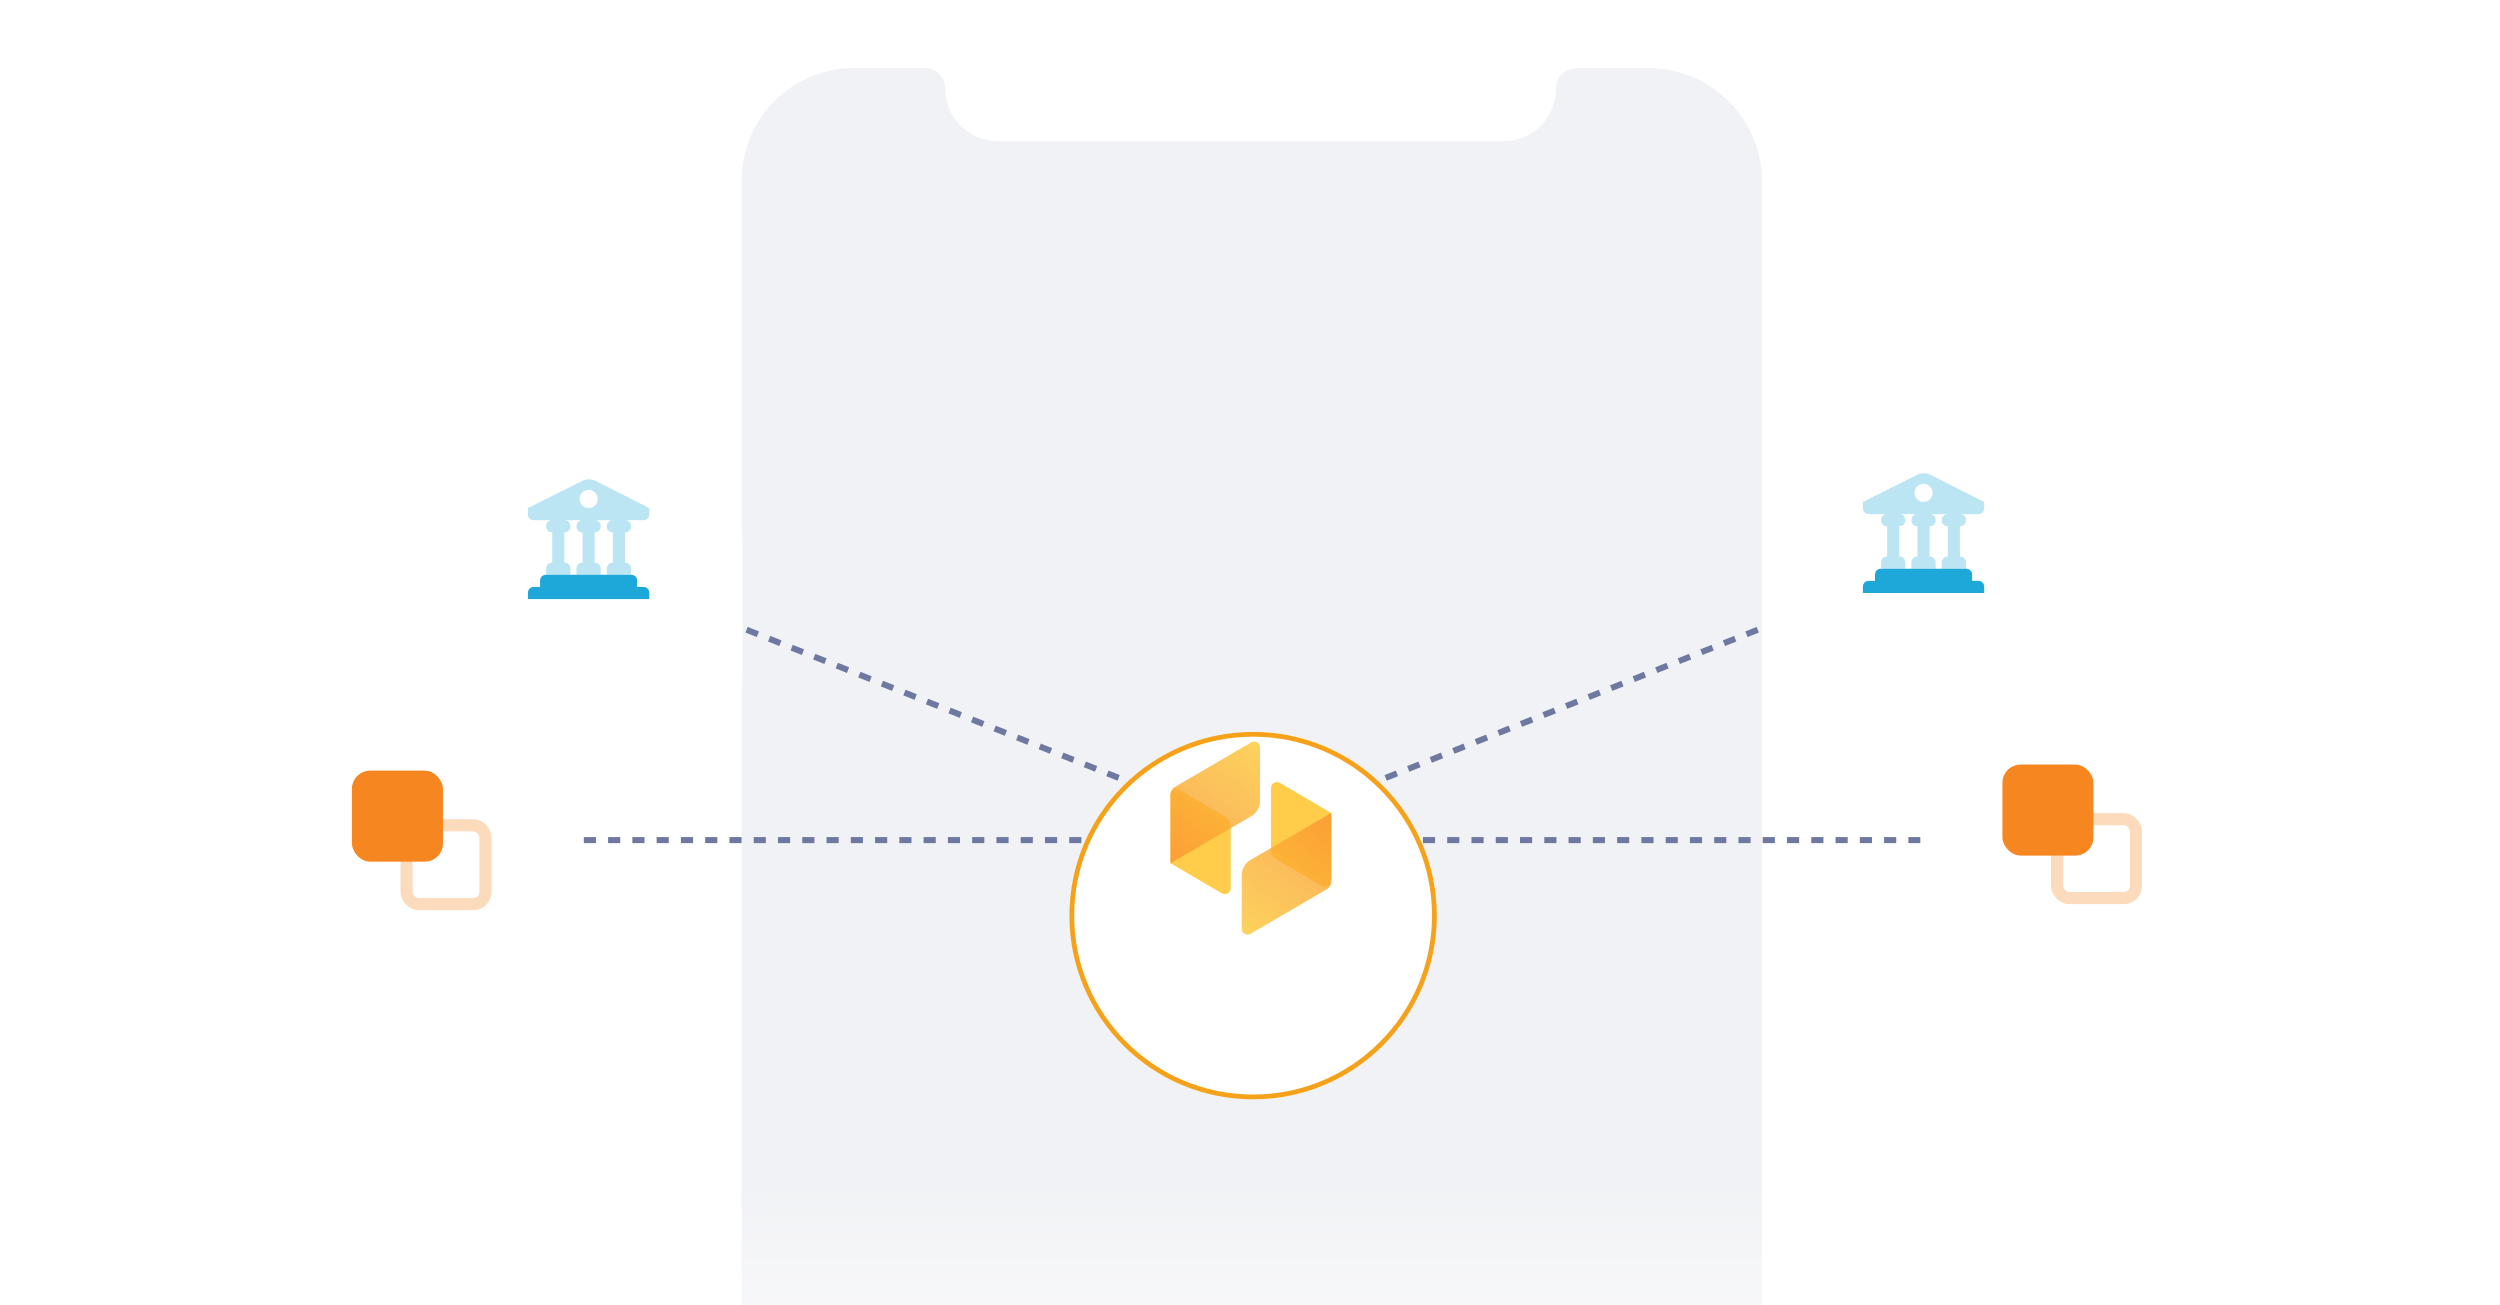 <svg width="412" height="215" viewBox="0 0 412 215" fill="none" xmlns="http://www.w3.org/2000/svg">
<g clip-path="url(#clip0_7063_45230)">
<g filter="url(#filter0_i_7063_45230)">
<path d="M113 28.11C113 13.69 124.69 2 139.11 2H273.498C287.918 2 299.608 13.69 299.608 28.11V247.739H113V28.11Z" fill="white"/>
</g>
<path d="M122.215 29.727C122.215 19.503 130.503 11.215 140.727 11.215H152.397C154.259 11.215 155.768 12.724 155.768 14.586C155.768 19.385 159.658 23.274 164.456 23.274H247.738C252.536 23.274 256.426 19.385 256.426 14.586C256.426 12.724 257.936 11.215 259.798 11.215H271.653C282.003 11.215 290.393 19.605 290.393 29.955V241.595H122.215V29.727Z" fill="#F1F2F5"/>
<rect x="113" y="194.6" width="186.608" height="62.203" fill="url(#paint0_linear_7063_45230)"/>
<path d="M206.652 137.07L101.273 95.115" stroke="#6E78A0" stroke-dasharray="2 2"/>
<path d="M206.061 137.07L311.439 95.115" stroke="#6E78A0" stroke-dasharray="2 2"/>
<path d="M92.213 138.447H206.652" stroke="#6E78A0" stroke-dasharray="2 2"/>
<path d="M320.5 138.447H206.061" stroke="#6E78A0" stroke-dasharray="2 2"/>
<g filter="url(#filter1_d_7063_45230)">
<circle cx="206.512" cy="138.023" r="30.275" fill="white"/>
<circle cx="206.512" cy="138.023" r="29.881" stroke="#F5A119" stroke-width="0.788"/>
</g>
<path d="M201.355 147.224C202.003 147.605 202.82 147.137 202.82 146.386L202.82 135.988C202.82 135.472 202.547 134.995 202.103 134.733L194.356 130.16C193.707 129.778 192.889 130.245 192.889 130.997L192.889 142.248L201.355 147.224Z" fill="#FFCD49"/>
<path opacity="0.8" d="M192.889 142.264L192.889 130.955C192.889 130.436 193.164 129.957 193.612 129.696L206.188 122.343C206.837 121.964 207.651 122.431 207.651 123.182L207.651 131.992C207.651 133.03 207.099 133.99 206.202 134.513L192.889 142.264Z" fill="url(#paint1_linear_7063_45230)"/>
<path d="M210.925 129.011C210.277 128.63 209.46 129.097 209.46 129.849L209.46 140.246C209.46 140.762 209.733 141.24 210.177 141.502L217.924 146.074C218.572 146.457 219.391 145.99 219.391 145.237L219.391 133.986L210.925 129.011Z" fill="#FFCD49"/>
<path opacity="0.8" d="M219.391 133.971L219.391 145.28C219.391 145.798 219.116 146.277 218.668 146.539L206.091 153.892C205.443 154.27 204.628 153.803 204.628 153.052L204.628 144.242C204.628 143.204 205.18 142.244 206.078 141.722L219.391 133.971Z" fill="url(#paint2_linear_7063_45230)"/>
<g filter="url(#filter2_d_7063_45230)">
<path d="M66.925 110.379C68.689 109.36 70.863 109.36 72.627 110.379L92.712 121.974C94.476 122.993 95.563 124.876 95.563 126.913V150.104C95.563 152.142 94.476 154.024 92.712 155.043L72.627 166.639C70.863 167.657 68.689 167.657 66.925 166.639L46.84 155.043C45.076 154.024 43.989 152.142 43.989 150.104V126.913C43.989 124.876 45.076 122.993 46.84 121.974L66.925 110.379Z" fill="white"/>
</g>
<rect x="67" y="136" width="13" height="13" rx="2" stroke="#FCDBBC" stroke-width="2"/>
<rect x="58" y="127" width="15" height="15" rx="3" fill="#F68620"/>
<g filter="url(#filter3_d_7063_45230)">
<path d="M93.713 60.744C95.477 59.725 97.651 59.725 99.415 60.744L119.499 72.34C121.264 73.358 122.351 75.241 122.351 77.278V100.47C122.351 102.507 121.264 104.389 119.499 105.408L99.415 117.004C97.651 118.023 95.477 118.023 93.713 117.004L73.628 105.408C71.864 104.389 70.777 102.507 70.777 100.47V77.278C70.777 75.241 71.864 73.358 73.628 72.34L93.713 60.744Z" fill="white"/>
</g>
<path d="M105 96.725V95.725C105 95.125 104.6 94.725 104 94.725H90C89.4 94.725 89 95.125 89 95.725V96.725H88C87.4 96.725 87 97.125 87 97.725V98.725H107V97.725C107 97.125 106.6 96.725 106 96.725H105Z" fill="#1EA8DA"/>
<path opacity="0.3" d="M107 83.725V84.725C107 85.325 106.6 85.725 106 85.725H103C103.6 85.725 104 86.125 104 86.725C104 87.325 103.6 87.725 103 87.725V92.725C103.6 92.725 104 93.125 104 93.725V94.725H100V93.725C100 93.125 100.4 92.725 101 92.725V87.725C100.4 87.725 100 87.325 100 86.725C100 86.125 100.4 85.725 101 85.725H98C98.6 85.725 99 86.125 99 86.725C99 87.325 98.6 87.725 98 87.725V92.725C98.6 92.725 99 93.125 99 93.725V94.725H95V93.725C95 93.125 95.4 92.725 96 92.725V87.725C95.4 87.725 95 87.325 95 86.725C95 86.125 95.4 85.725 96 85.725H93C93.6 85.725 94 86.125 94 86.725C94 87.325 93.6 87.725 93 87.725V92.725C93.6 92.725 94 93.125 94 93.725V94.725H90V93.725C90 93.125 90.4 92.725 91 92.725V87.725C90.4 87.725 90 87.325 90 86.725C90 86.125 90.4 85.725 91 85.725H88C87.4 85.725 87 85.325 87 84.725V83.725L96 79.225C96.6 78.925 97.4 78.925 98.1 79.225L107 83.725ZM97 80.725C96.2 80.725 95.5 81.425 95.5 82.225C95.5 83.025 96.2 83.725 97 83.725C97.8 83.725 98.5 83.025 98.5 82.225C98.5 81.425 97.8 80.725 97 80.725Z" fill="#1EA8DA"/>
<g filter="url(#filter4_d_7063_45230)">
<path d="M319.019 60.121C317.255 59.102 315.081 59.102 313.316 60.121L293.232 71.716C291.468 72.735 290.381 74.618 290.381 76.655V99.847C290.381 101.884 291.468 103.766 293.232 104.785L313.316 116.381C315.081 117.4 317.255 117.4 319.019 116.381L339.103 104.785C340.868 103.766 341.955 101.884 341.955 99.847V76.655C341.955 74.618 340.868 72.735 339.103 71.716L319.019 60.121Z" fill="white"/>
</g>
<path d="M325 95.725V94.725C325 94.125 324.6 93.725 324 93.725H310C309.4 93.725 309 94.125 309 94.725V95.725H308C307.4 95.725 307 96.125 307 96.725V97.725H327V96.725C327 96.125 326.6 95.725 326 95.725H325Z" fill="#1EA8DA"/>
<path opacity="0.3" d="M327 82.725V83.725C327 84.325 326.6 84.725 326 84.725H323C323.6 84.725 324 85.125 324 85.725C324 86.325 323.6 86.725 323 86.725V91.725C323.6 91.725 324 92.125 324 92.725V93.725H320V92.725C320 92.125 320.4 91.725 321 91.725V86.725C320.4 86.725 320 86.325 320 85.725C320 85.125 320.4 84.725 321 84.725H318C318.6 84.725 319 85.125 319 85.725C319 86.325 318.6 86.725 318 86.725V91.725C318.6 91.725 319 92.125 319 92.725V93.725H315V92.725C315 92.125 315.4 91.725 316 91.725V86.725C315.4 86.725 315 86.325 315 85.725C315 85.125 315.4 84.725 316 84.725H313C313.6 84.725 314 85.125 314 85.725C314 86.325 313.6 86.725 313 86.725V91.725C313.6 91.725 314 92.125 314 92.725V93.725H310V92.725C310 92.125 310.4 91.725 311 91.725V86.725C310.4 86.725 310 86.325 310 85.725C310 85.125 310.4 84.725 311 84.725H308C307.4 84.725 307 84.325 307 83.725V82.725L316 78.225C316.6 77.925 317.4 77.925 318.1 78.225L327 82.725ZM317 79.725C316.2 79.725 315.5 80.425 315.5 81.225C315.5 82.025 316.2 82.725 317 82.725C317.8 82.725 318.5 82.025 318.5 81.225C318.5 80.425 317.8 79.725 317 79.725Z" fill="#1EA8DA"/>
<g filter="url(#filter5_d_7063_45230)">
<path d="M345.166 109.894C343.402 108.876 341.228 108.876 339.463 109.894L319.379 121.49C317.615 122.509 316.528 124.391 316.528 126.429V149.62C316.528 151.657 317.615 153.54 319.379 154.559L339.463 166.154C341.228 167.173 343.402 167.173 345.166 166.154L365.25 154.559C367.015 153.54 368.102 151.657 368.102 149.62V126.429C368.102 124.391 367.015 122.509 365.25 121.49L345.166 109.894Z" fill="white"/>
</g>
<rect x="339" y="135" width="13" height="13" rx="2" stroke="#FCDBBC" stroke-width="2"/>
<rect x="330" y="126" width="15" height="15" rx="3" fill="#F68620"/>
</g>
<defs>
<filter id="filter0_i_7063_45230" x="113" y="1" width="186.608" height="246.738" filterUnits="userSpaceOnUse" color-interpolation-filters="sRGB">
<feFlood flood-opacity="0" result="BackgroundImageFix"/>
<feBlend mode="normal" in="SourceGraphic" in2="BackgroundImageFix" result="shape"/>
<feColorMatrix in="SourceAlpha" type="matrix" values="0 0 0 0 0 0 0 0 0 0 0 0 0 0 0 0 0 0 127 0" result="hardAlpha"/>
<feOffset dy="-1"/>
<feGaussianBlur stdDeviation="5"/>
<feComposite in2="hardAlpha" operator="arithmetic" k2="-1" k3="1"/>
<feColorMatrix type="matrix" values="0 0 0 0 0.945 0 0 0 0 0.949 0 0 0 0 0.961 0 0 0 1 0"/>
<feBlend mode="normal" in2="shape" result="effect1_innerShadow_7063_45230"/>
</filter>
<filter id="filter1_d_7063_45230" x="141.917" y="86.298" width="129.19" height="129.19" filterUnits="userSpaceOnUse" color-interpolation-filters="sRGB">
<feFlood flood-opacity="0" result="BackgroundImageFix"/>
<feColorMatrix in="SourceAlpha" type="matrix" values="0 0 0 0 0 0 0 0 0 0 0 0 0 0 0 0 0 0 127 0" result="hardAlpha"/>
<feOffset dy="12.87"/>
<feGaussianBlur stdDeviation="17.16"/>
<feColorMatrix type="matrix" values="0 0 0 0 0.047 0 0 0 0 0.063 0 0 0 0 0.243 0 0 0 0.08 0"/>
<feBlend mode="normal" in2="BackgroundImageFix" result="effect1_dropShadow_7063_45230"/>
<feBlend mode="normal" in="SourceGraphic" in2="effect1_dropShadow_7063_45230" result="shape"/>
</filter>
<filter id="filter2_d_7063_45230" x="13.576" y="90.607" width="112.401" height="118.615" filterUnits="userSpaceOnUse" color-interpolation-filters="sRGB">
<feFlood flood-opacity="0" result="BackgroundImageFix"/>
<feColorMatrix in="SourceAlpha" type="matrix" values="0 0 0 0 0 0 0 0 0 0 0 0 0 0 0 0 0 0 127 0" result="hardAlpha"/>
<feOffset dy="11.405"/>
<feGaussianBlur stdDeviation="15.207"/>
<feColorMatrix type="matrix" values="0 0 0 0 0.047 0 0 0 0 0.063 0 0 0 0 0.243 0 0 0 0.08 0"/>
<feBlend mode="normal" in2="BackgroundImageFix" result="effect1_dropShadow_7063_45230"/>
<feBlend mode="normal" in="SourceGraphic" in2="effect1_dropShadow_7063_45230" result="shape"/>
</filter>
<filter id="filter3_d_7063_45230" x="40.363" y="40.972" width="112.401" height="118.615" filterUnits="userSpaceOnUse" color-interpolation-filters="sRGB">
<feFlood flood-opacity="0" result="BackgroundImageFix"/>
<feColorMatrix in="SourceAlpha" type="matrix" values="0 0 0 0 0 0 0 0 0 0 0 0 0 0 0 0 0 0 127 0" result="hardAlpha"/>
<feOffset dy="11.405"/>
<feGaussianBlur stdDeviation="15.207"/>
<feColorMatrix type="matrix" values="0 0 0 0 0.047 0 0 0 0 0.063 0 0 0 0 0.243 0 0 0 0.08 0"/>
<feBlend mode="normal" in2="BackgroundImageFix" result="effect1_dropShadow_7063_45230"/>
<feBlend mode="normal" in="SourceGraphic" in2="effect1_dropShadow_7063_45230" result="shape"/>
</filter>
<filter id="filter4_d_7063_45230" x="259.967" y="40.349" width="112.401" height="118.615" filterUnits="userSpaceOnUse" color-interpolation-filters="sRGB">
<feFlood flood-opacity="0" result="BackgroundImageFix"/>
<feColorMatrix in="SourceAlpha" type="matrix" values="0 0 0 0 0 0 0 0 0 0 0 0 0 0 0 0 0 0 127 0" result="hardAlpha"/>
<feOffset dy="11.405"/>
<feGaussianBlur stdDeviation="15.207"/>
<feColorMatrix type="matrix" values="0 0 0 0 0.047 0 0 0 0 0.063 0 0 0 0 0.243 0 0 0 0.08 0"/>
<feBlend mode="normal" in2="BackgroundImageFix" result="effect1_dropShadow_7063_45230"/>
<feBlend mode="normal" in="SourceGraphic" in2="effect1_dropShadow_7063_45230" result="shape"/>
</filter>
<filter id="filter5_d_7063_45230" x="286.114" y="90.122" width="112.401" height="118.615" filterUnits="userSpaceOnUse" color-interpolation-filters="sRGB">
<feFlood flood-opacity="0" result="BackgroundImageFix"/>
<feColorMatrix in="SourceAlpha" type="matrix" values="0 0 0 0 0 0 0 0 0 0 0 0 0 0 0 0 0 0 127 0" result="hardAlpha"/>
<feOffset dy="11.405"/>
<feGaussianBlur stdDeviation="15.207"/>
<feColorMatrix type="matrix" values="0 0 0 0 0.047 0 0 0 0 0.063 0 0 0 0 0.243 0 0 0 0.08 0"/>
<feBlend mode="normal" in2="BackgroundImageFix" result="effect1_dropShadow_7063_45230"/>
<feBlend mode="normal" in="SourceGraphic" in2="effect1_dropShadow_7063_45230" result="shape"/>
</filter>
<linearGradient id="paint0_linear_7063_45230" x1="206.304" y1="194.6" x2="206.304" y2="242.747" gradientUnits="userSpaceOnUse">
<stop stop-color="white" stop-opacity="0"/>
<stop offset="1" stop-color="white"/>
</linearGradient>
<linearGradient id="paint1_linear_7063_45230" x1="192.889" y1="143.104" x2="207.651" y2="123.113" gradientUnits="userSpaceOnUse">
<stop stop-color="#FB9131"/>
<stop offset="1" stop-color="#FBC734"/>
</linearGradient>
<linearGradient id="paint2_linear_7063_45230" x1="219.391" y1="133.131" x2="204.628" y2="153.122" gradientUnits="userSpaceOnUse">
<stop stop-color="#FB9131"/>
<stop offset="1" stop-color="#FBC734"/>
</linearGradient>
<clipPath id="clip0_7063_45230">
<path d="M0 0H388C401.255 0 412 10.745 412 24V191C412 204.255 401.255 215 388 215H0V0Z" fill="white"/>
</clipPath>
</defs>
</svg>
